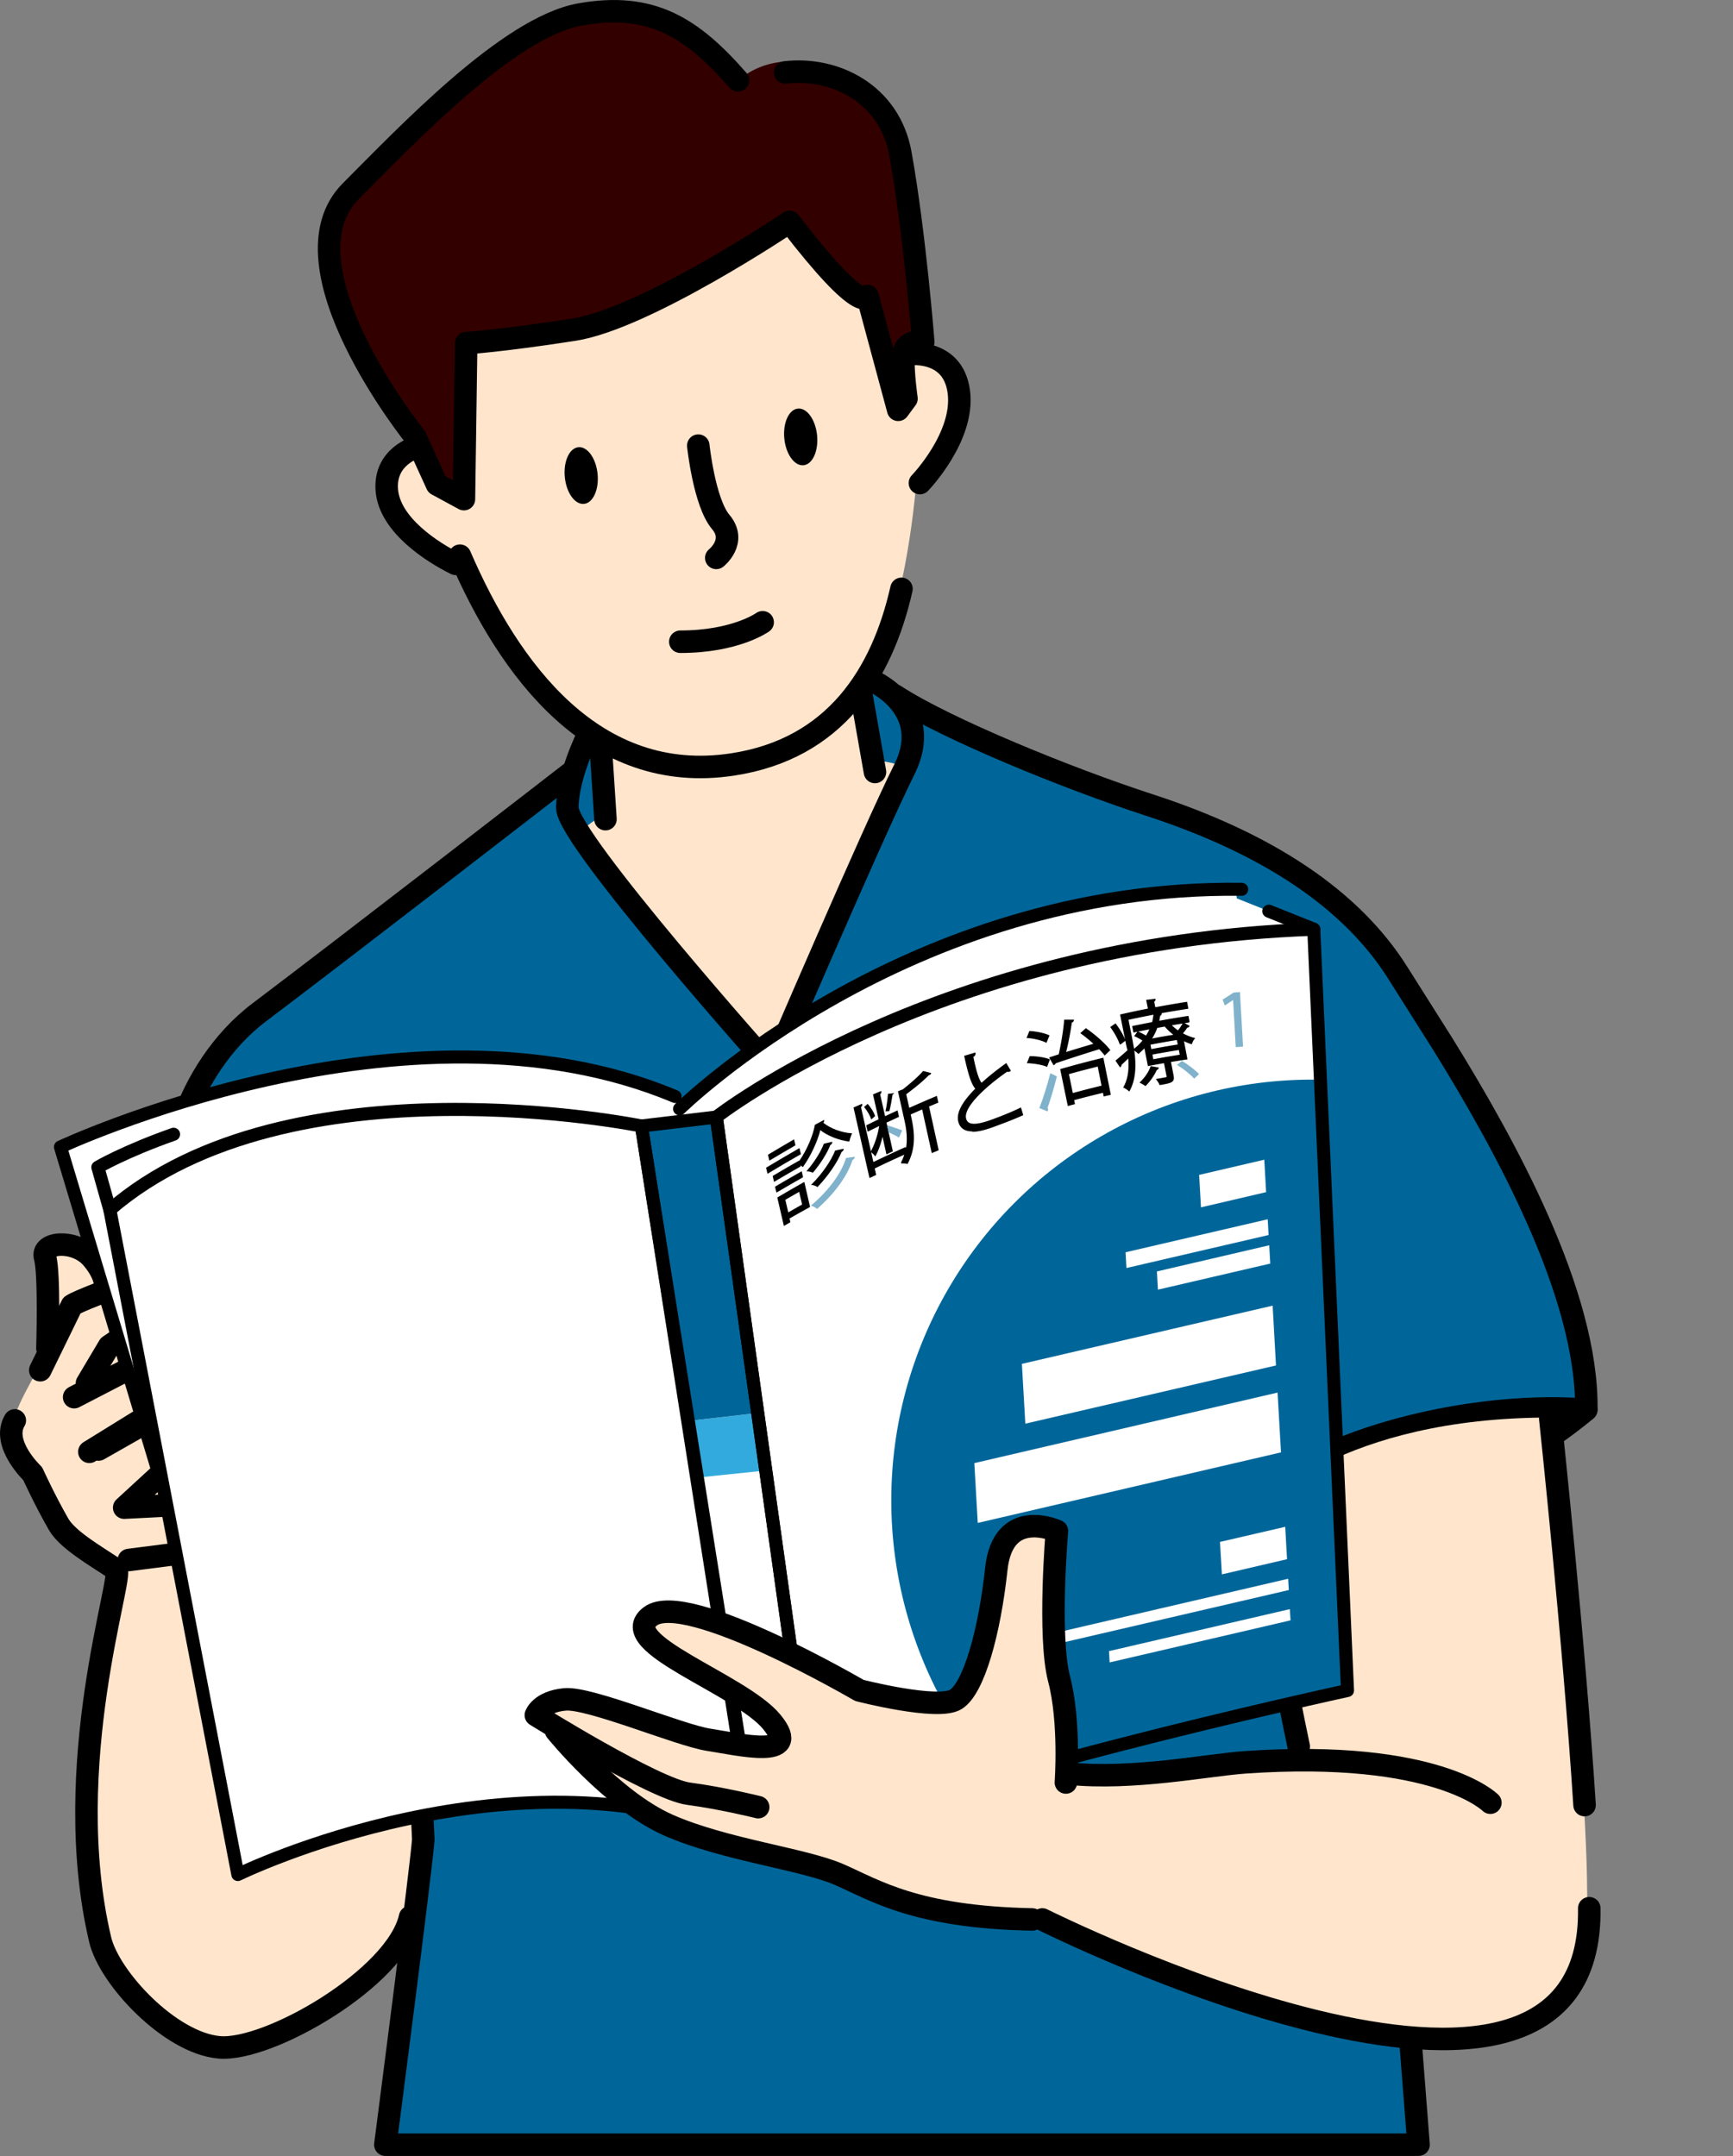 <svg id="b" xmlns="http://www.w3.org/2000/svg" viewBox="0 0 217.85 271.1"><rect x="0" y="0" width="217.85" height="271.1" fill="#808080" stroke="none"/><defs><clipPath id="e"><path d="M170.04 212.74s-46.31 9.79-65.88 18.45l-13.93-91.86s22.96-19.2 74.54-21.46l5.27 94.87Z" style="fill:none;stroke-width:0"/></clipPath><style>.f{fill:#069}.f,.g,.k,.l,.m{stroke-width:0}.g{fill:#000}.n{stroke-width:2.83px}.n,.o{fill:none;stroke:#000;stroke-linecap:round;stroke-linejoin:round}.k{fill:#80b2cc}.o{stroke-width:1.64px}.l{fill:#ffe5cc}.m{fill:#fff}</style></defs><g id="c"><g id="d"><path class="f" d="M48.81 188.17s-25.6-4.89-36.14 1.13c0 0 9.16-44.06 10.62-48.93 1.46-4.87 5.6-9.99 8.28-12.18 2.68-2.19 39.95-30.92 39.95-30.92S82.23 88 94.17 86.54c11.93-1.46 16-.61 20.22 1.95 13.64 8.28 38.24 13.64 48.71 21.19 10.47 7.55 35.07 45.3 36.53 66.49 0 0-17.55 19.15-27.71 21.03l6.02 71.91H48.44s5.27-25.98 4.89-38.4-4.52-42.54-4.52-42.54Z"/><path class="l" d="M109.75 95.61s-1.92-8.87-2.41-10.97c-6.02-2.69-14.25-3.91-18.06-3.39-5.9.81-10.91 4.87-14.14 9.4.25 2.66.97 11.68.97 11.68s-1.94.98-3.32 2.46C78.12 113.12 97 134.33 97 134.33c4.38-10.52 13.78-30.96 16.85-37.74-1.32-.85-4.09-.99-4.09-.99ZM51.17 206.24l-2.73-17.04c.16-2.5-9.35-2.46-15.13-2.61-.68 1.85-12.25 5.3-17.62 9.01-.48.33-.96 3.8-1.33 4.08-5.52 19.81-3 37.89-2.63 41.75.38 3.95 6.96 15.44 15.81 16 8.85.56 23.15-9.98 25.22-20.33 2.07-10.35-1.6-30.87-1.6-30.87Z"/><path class="n" d="M112.53 87.47c6.33 4.15 21.79 10.45 31.91 13.74 15.06 4.89 25.5 11.96 31.25 21.08l5.71 9.04c7.72 12.49 18.21 31.36 18.01 45.92 0 0-9.41 8.28-23.72 13.18l1.22 61.08 1.41 18.16H48.44s4.52-34.79 4.77-38.36c0 0-.89-23.43-4.35-41.83-.85-4.53-33.11-2.53-34.3-6.03l3.67-23.72 4.8-18.92c1.57-4.57 4.75-9.9 9.6-13.55 10.59-7.98 39.11-30.07 39.11-30.07"/><path class="n" d="M159.68 136.6s-10.73 10.16-11.86 28.8c-1.13 18.64 4.14 29.18 4.14 29.18M109.43 85.49s8.19 3.39 4.24 11.29-16.66 37.55-16.66 37.55-25.69-28.8-25.69-32.75 2.54-9.04 2.54-9.04M108.3 87.47l1.69 9.6M75.54 94.24l.57 8.76"/><path class="l" d="M34.41 198.43c-.32 0-1.75-11.86-2.04-11.87-1.08-4.15-3.27-5.78-3.27-5.78s2.4-1.55 2.12-3.95c-.28-2.4-5.08-2.26-5.08-2.26 1.84-.85 2.12-4.24.14-4.66-.92-.2-5.02.59-5.02.59l-.2-4.01s3.45-1.03 3.52-2.23c.14-2.54-5.51-2.68-7.62-2.82-2.12-.14-3.39.99-3.39.99-.42-5.22-8.61-7.62-8.05-4.94.56 2.68.42 12.71.42 12.71s-3.95 6.35-4.38 8.89c-.42 2.54.85 4.38 1.55 5.08s3.39 6.35 4.38 7.76c.99 1.41 7.37 5.99 7.25 6.4-.13.45-1.66 9.15-1.79 9.6 4.49-3.42 20.71-7.49 21.46-9.51Z"/><path class="n" d="m9.32 175.68 7.9-4.09c1.32-.44 8.77-2.78 9.65-1.61s1.59 3-.17 4.17-7.43 3.43-7.43 3.43l-8.04 4.97M12.39 182.26l7.46-4.24s7.16-2.78 9.65-2.49 3.11 3.22-.4 4.83-7.62 3.81-7.62 3.81l-5.87 5.4 5.7-.29 4.68-.88s2.92-1.75 3.8-.88 1.61 2.78-.29 3.8-6.43 3.95-6.43 3.95l-6.87.88M5.96 169.54s.29-9.36-.29-11.4c-.58-2.05 3.8-2.34 5.85 0s1.75 4.09 1.75 4.09M1.86 178.6c-1.75 2.92 2.25 6.7 2.25 6.7s1.49 3.28 3.25 6.35c1.13 1.98 4.61 3.95 7.25 5.72 1.03.69-7.19 24.55-2.02 46.51 1.13 4.8 8.75 12.99 14.96 13.55s22.31-8.75 24-16.38"/><path class="n" d="m10.93 173.93 2.78-4.68 2.97-2.02s2.35.05 5.08-.42c3.46-.6 3.33-3.84.29-4.87 0 0-5.41-.88-6.58-.44s-5.56 2.05-6.43 2.63c0 0-2.06 4.25-3.98 8.16M28.25 181.63s4.32 1.07 3.73 7.21c-.15 1.54 5.79 18.13 7.7 30.49M21.19 168.22l.26 2.2M48.85 189.49l-5.31-29.93M199.4 177.26c-15.58-1.27-40.85 4.71-47.06 17.88 9.04-.75 28.92-3.99 47.06-17.88Z"/><path class="l" d="M194.84 178.24s6.07 56.61 4.38 65.08-7.33 14.6-26.54 12.42c-14.96-1.69-42.35-14.4-42.35-14.4s-4.52.85-10.87-2.12c-6.35-2.96 3.67-16.8 14.26-16.24 5.51.29 7.62 0 14.4-.56s16.09-1.13 16.09-1.13-4.94-19.91-5.79-31.76c0 0 10.16-11.29 36.42-11.29Z"/><path class="n" d="M157.8 188.93c1.69 12.99 5.46 30.68 5.46 30.68M199.78 239.94c.56 36.14-68.75 1.41-68.75 1.41M194.88 178.38s3 28.06 4.31 48.59M187.35 226.67s-6.67-6.74-30.78-5.08c-4.74.32-14.12 2.26-22.31 1.41"/><path d="m102.84 231.94-7.91.75s-22.96-15.25-65.04 3.01l-10.83-54.59-11.67-36.52s50.92-21.55 78.87-5.46c0 0 20.14-24.66 69.08-27.67l.13 1.5 9.41 3.76 4.49 95.81s-39.62 8.47-66.54 19.39Z" style="fill:#fff"/><circle class="f" cx="164.94" cy="188.65" r="52.9" style="clip-path:url(#e)"/><path class="k" d="m155.01 125.74-1.04.69-.28-.74 1.4-.89.78-.06.39 6.87-.92.05-.33-5.92z"/><path style="fill:#3ad;stroke-width:0" d="m87.11 178.6 1.14 7.13 8.19-.85-1.01-7.23-8.32.95z"/><path class="f" d="m90.23 140.41-9.04 1.13 5.92 37.06 8.32-.95-5.2-37.24z"/><path class="m" d="m161.03 182.62-38.12 8.87-.43-7.52 38.12-8.87.43 7.52zM160.4 171.69l-31.51 7.32-.43-7.52 31.52-7.32.42 7.52zM159.47 155.29l-17.87 4.15-.11-1.98 17.87-4.15.11 1.98zM159.68 158.88l-14.12 3.28-.13-2.29 14.12-3.29.13 2.3zM159.16 149.9l-8.19 1.91-.23-4.08 8.19-1.91.23 4.08zM161.79 196.05l-8.19 1.91-.24-4.08 8.2-1.9.23 4.07zM162.01 199.93l-35.42 8.23-.08-1.41 35.42-8.24.08 1.42zM162.23 203.74l-22.74 5.29-.08-1.42 22.73-5.28.09 1.41z"/><path class="o" d="M90.04 140.46s27.95-21.93 75.11-23.62l4.24 95.72s-54.49 11.86-66.54 19.39l-12.8-91.48Z"/><path class="o" d="m90.04 140.46-9.41 1.12 14.31 91.11 7.9-.75-12.8-91.48z"/><path class="o" d="M80.63 141.58s-44.24-9.04-66.82 10.54L29.9 235.7s35.29-17.32 65.04-4.14l-14.31-89.98Z"/><path class="o" d="M19.83 184.88 7.6 144.22s43.66-20.47 77.26-6.35M85.43 139.42s28.59-28.16 70.66-27.6"/><path class="o" d="m13.81 152.13-1.51-5.36s3.31-1.96 9.52-4.15M165.15 116.83l-5.65-2.26"/><path class="g" d="m97.72 150.57.06-.04c1.07-.63 2.14-1.25 3.21-1.85l.12-.06.72 3.14-.07.04c-.84.46-1.67.93-2.51 1.41l.11.47-.82.47-.83-3.58Zm1.37 1.87 1.74-.99-.37-1.59c-.58.33-1.16.66-1.74 1l.37 1.58Zm-1.67-3.22.06-.04c1.06-.63 2.12-1.24 3.18-1.84l.12-.07.17.75-.06.04c-1.06.6-2.12 1.21-3.17 1.83l-.12.07-.17-.75Zm5.28 0c-.14-.09-.37-.18-.55-.21l-.19-.03.14-.14c1.26-1.27 2.39-2.9 2.88-4.17l.94-.2.16-.02-.05.15c-.03.09-.12.18-.24.25-.51 1.29-1.66 2.97-2.97 4.35l-.06.06-.07-.04Zm-5.59-1.34.06-.04c1.06-.63 2.12-1.25 3.18-1.85l.12-.07v.06c.94-1.35 1.72-3.15 1.97-4.55l1.01-.54.16-.08-.02.18c0 .07-.04.13-.09.19.87.7 2.28 1.23 3.47 1.31h.14l-.05.14c-.05.11-.2.5-.27.81l-.02.09h-.09c-1.29-.17-2.66-.72-3.56-1.43-.37 1.47-1.2 3.24-2.14 4.57l-.06.09-.08-.07c-.06-.05-.13-.11-.22-.17l.03.14-.06.04c-1.06.6-2.12 1.22-3.17 1.84l-.12.07-.17-.75Zm-.82-1.04.06-.04c1.34-.81 2.69-1.6 4.03-2.37l.12-.07.18.76-.06.04c-1.34.76-2.69 1.55-4.02 2.36l-.12.07-.18-.76Zm5.84.59c-.15-.06-.37-.13-.56-.14h-.2l.13-.17c.87-1 1.7-2.33 2.06-3.31l.93-.22.14-.02-.02.14c-.01.07-.06.17-.23.26-.38.99-1.26 2.39-2.15 3.43l-.04.05-.07-.02Zm-5.59-2.23.06-.04c1.03-.62 2.06-1.23 3.1-1.83l.12-.07.17.75-.06.04c-1.03.59-2.06 1.2-3.1 1.82l-.12.07-.17-.74ZM112.19 137.64c.11-.05.18-.12.2-.19l-.77.09c-.04.62-.17 1.59-.31 2.2.09-.01.38-.02.49-.03.16-.61.32-1.49.4-2.07ZM110.01 140.34c-.15-.47-.54-1.11-.94-1.54l-.45.39c.38.45.75 1.09.91 1.57.16-.14.32-.28.48-.43Z"/><path class="g" d="m107.31 139.25 1.07-.47v.14c.02.11-.04.21-.15.29.52 2.29 1.04 4.6 1.56 6.9 1.32-.63 2.63-1.25 3.95-1.84l.11-.05.04.17c.23-1.3.02-2.56-.2-3.54l-.81-3.63.08-.03c.23-.1.41-.17.53-.21 1.09-.86 2.02-1.7 2.51-2.27l.04-.05 1.03.27-.06.11c-.04.08-.15.14-.28.18-.56.6-1.65 1.51-2.81 2.37l.38 1.71c1.12-.5 2.24-.99 3.36-1.46l.11-.05.19.85s-.8.34-1.17.49l1.21 5.5-.87.36-1.21-5.49-1.44.63.08.37c.38 1.72.63 3.76-.44 5.79l-.04.07-.08-.02a2.95 2.95 0 0 0-.55-.05h-.17v-.15c.16-.31.29-.63.39-.95-1.24.56-2.48 1.13-3.71 1.73l.18.81-.84.4-2.01-8.89Z"/><path class="g" d="M109.92 145.27c-.09-.13-.29-.29-.42-.38l-.08-.05.05-.08c.46-.8.87-2.05 1.05-3.17-.44.21-1.45.71-1.45.71l-.18-.8s1.06-.52 1.56-.76l-.71-3.13 1.05-.44v.14c.02.13-.06.21-.15.28l.62 2.76c.49-.23 1.57-.73 1.57-.73l.18.81s-1.07.5-1.57.73l.8 3.61-.81.38-.49-2.22c-.22.95-.52 1.77-.84 2.35l-.08.14-.09-.13ZM122.22 142.26c-.98 0-1.58-.43-1.77-1.28-.24-1.05.48-2.42 2.15-4.09-.48-.55-.86-1.67-1.38-4.04l-.02-.09 1.41-.42.02.12c.02.17-.07.32-.27.44.34 1.63.64 2.75 1.03 3.25.83-.76 1.85-1.58 3.02-2.42l.09-.06.57.96-.07.07-.1.05c-.06.02-.12.03-.18.03l-.12-.02c-2.75 1.91-5.47 4.46-5.16 5.85.1.47.43.69 1.02.69.49 0 1.16-.15 2.03-.46 2.09-.75 3.31-1.33 3.74-1.54l.11-.05.29.96-.08.04c-1.2.56-3.22 1.29-3.81 1.51-1.04.37-1.86.55-2.5.55ZM133.28 134.43l.09-.03c1.74-.5 3.5-.96 5.23-1.38l.1-.02.94 4.66-.9.21-.09-.46c-1.2.29-2.41.59-3.62.92l.1.5-.9.24-.96-4.64Zm1.57 3.01c1.21-.33 2.42-.64 3.62-.93l-.48-2.4c-1.2.3-2.41.61-3.62.95l.49 2.37Zm-3.32-3.33c-.5-.21-1.5-.39-2.31-.42h-.14l.36-.89h.07c.83 0 1.85.16 2.38.37l.09.04-.35.94-.1-.04Zm.36-1.15 1.2-.39c.26-1.14.57-2.92.68-4.27v-.09h1.25l-.04.13c-.02.08-.08.18-.24.24-.15 1.04-.41 2.51-.72 3.7 1.05-.33 2.25-.69 3.43-1.04-.49-.44-1.03-.89-1.55-1.26l-.1-.07.7-.63.06.04c1.1.75 2.35 1.86 2.96 2.65l.06.07-.71.68-.07-.09c-.17-.21-.38-.45-.62-.7-2.15.66-4.28 1.36-5.48 1.77-.02.09-.09.16-.18.2l-.08.04-.55-.96Zm-.44-1.88c-.51-.26-1.49-.5-2.27-.56h-.14l.36-.88h.07c.82.04 1.82.26 2.37.51l.09.04-.38.94-.1-.05ZM141.87 137.17c-.13-.12-.43-.31-.58-.38l-.1-.04.05-.09c.52-.95.71-2.12.59-3.57-.31.31-.6.58-.84.8 0 .1-.04.2-.12.26l-.08.06-.57-.85.07-.06c.39-.31.9-.76 1.45-1.25-.08-.2-.13-.47-.19-.74l-.75-3.75.1-.02c1.14-.26 2.27-.5 3.4-.72l-.22-1.1 1.17-.14v.11c0 .08-.02.18-.16.26l.14.7c1.29-.24 2.6-.47 3.89-.67l.1-.02.17.87-.1.02c-1.08.17-2.17.35-3.26.54v.07c0 .13-.07.22-.19.26-.03.21-.06.42-.11.63 1.2-.22 2.39-.42 3.57-.6h.1l.14.72-.09.1c-.18.03-.35.05-.53.08l.62.34-.04.08c-.04.09-.14.14-.27.15-.08.17-.31.46-.52.71.45.25.93.44 1.39.56l.15.04-.1.12c-.12.14-.25.41-.3.57l-.03.09-.09-.03c-.26-.08-.54-.19-.89-.36l.43 2.28-.1.02c-.65.1-1.31.2-1.97.31l.33 1.71c.06.3.04.5-.06.65-.19.28-.66.37-1.62.54h-.08l-.03-.06c-.06-.18-.22-.4-.34-.56l-.1-.14.16-.03c.22-.03.43-.07.61-.1.28-.05.55-.1.59-.13l-.34-1.73c-.64.11-1.28.23-1.92.35l-.1.02-.44-2.23c-.22.23-.45.44-.69.65l-.08.06-.06-.07c-.1-.12-.29-.26-.44-.35.3 2.12.11 3.78-.57 5.03l-.06.11-.09-.09Zm3.11-3.98c1.11-.21 2.22-.4 3.32-.57l-.11-.59c-1.1.17-2.21.37-3.32.57l.11.58Zm-.25-1.28c1.11-.21 2.22-.4 3.32-.58l-.11-.56c-1.1.18-2.21.37-3.32.59l.11.56Zm-2.31-.81c.05.26.1.52.14.77.4-.32.75-.66 1.05-1.03a6.54 6.54 0 0 0-.93-.51l-.11-.05.41-.55c-.13.03-.5.1-.5.1l-.16-.81.1-.02c.8-.17 1.61-.33 2.41-.48.08-.31.13-.62.16-.93-1.04.2-2.09.41-3.13.64l.57 2.88Zm3.06-1.86c-.16.46-.38.91-.65 1.34.89-.17 1.78-.33 2.67-.47-.4-.31-.77-.66-1.09-1.03l-.93.17Zm-2.4.47c.31.13.67.32.98.5.16-.25.3-.51.42-.78-.46.09-.93.18-1.4.28Zm4.23-.79c.26.25.51.46.77.64.21-.27.44-.61.58-.86-.45.07-.9.14-1.35.22Zm-3.38 7.6c-.14-.1-.4-.25-.56-.33l-.13-.06.1-.1c.55-.52 1.06-1.27 1.28-1.9l.03-.08 1.02.18-.03.1c-.02.07-.07.17-.22.2-.29.66-.83 1.44-1.37 1.98l-.06.06-.07-.05Zm-3.2-5.28c-.19-.56-.66-1.41-1.11-2.02l-.06-.08.67-.46.06.08c.5.65.98 1.48 1.17 2.03l.02.07-.06.04c-.31.24-.42.32-.48.37l-.11.08-.09-.09Z"/><path class="k" d="m130.65 139.31.04-.09c.41-1.02.95-2.73 1.31-4.16l.03-.12.82.41-.02.08c-.32 1.31-.78 2.86-1.15 3.89.03.04.06.08.07.13.01.06 0 .13-.03.21l-.04.09-1.02-.42ZM150.05 135.55c-.43-.47-1.28-1.15-1.97-1.57l-.12-.07.62-.52.06.04c.73.45 1.58 1.1 2.02 1.55l.07.07-.62.58-.07-.07ZM102.65 151.95c-.12-.1-.36-.24-.55-.3l-.17-.05.14-.12c2.12-1.82 3.68-3.94 4.26-5.81l.02-.06 1.12-.16-.05.15c-.04.11-.12.19-.26.26-.6 1.94-2.17 4.12-4.37 6.09l-.07.06-.07-.06ZM112.9 142.97c-.23-.15-1.19-.6-1.19-.6l-.19-.88c.45.13 1.52.5 1.79.6l.1.04-.4.9-.1-.06Z"/><path class="l" d="M133.99 220.74c-.14-2.4.14-7.34-.99-11.58s-.28-16.52-.28-16.52-4.38-2.54-6.49 1.84-1.98 8.33-3.25 12.85-2.12 6.35-4.24 6.64-9.32-.56-11.29-1.13-13.41-7.91-18.92-9.04-7.62-.99-6.92 1.55 16.63 9.04 16.24 13.41c-.14 1.55-7.06.28-8.47.14-1.41-.14-13.41-4.52-16.94-4.94-3.53-.42-4.52 1.69-4.52 1.69s10.31 11.29 14.4 13.13c4.09 1.84 17.36 4.52 20.47 5.79s7.48 4.38 14.54 5.22c3.87.46 7.61.89 10.21 1.17 2.13.24 6.59-17.83 6.45-20.23Z"/><path class="n" d="M133.99 224.13s.56-7.62-.85-12.99-.28-18.64-.28-18.64-6.78-3.11-7.62 4.8c-.85 7.91-2.82 14.96-5.08 16.38s-12.14-1.13-12.14-1.13-21.74-12.71-26.26-9.32 11.29 8.47 15.25 13.27c3.95 4.8-4.24 2.82-7.91 2.26s-14.96-5.36-18.07-5.08-3.67 1.98-3.67 1.98 14.96 9.32 19.2 9.88 8.75 1.69 8.75 1.69"/><path class="n" d="M69.9 217.63s7.06 8.75 14.12 11.86 16.94 4.24 21.46 6.21 9.6 5.36 24.28 5.65"/><path class="l" d="m112.53 36.36 1.79 8.38s6.21.19 6.59 4.89c.38 4.71-2.64 9.6-5.84 12.24 0 0-1.46 16.85-6.02 22.78s-5.55 8.89-16.94 11.48c-9.6 2.18-20.8-3.58-28.99-15.44-3.83-5.55-4.33-9.41-4.33-9.41s-9.98-4.33-10.16-9.41 5.27-6.78 5.27-6.78l3.39-12.05s12.8 4.14 41.98-15.81c0 0 3.2 9.22 13.27 9.13Z"/><path class="n" d="M57.82 69.87c6.23 14.44 16.9 28.91 34.29 26.25 12.83-1.96 18.77-11.31 21.21-22.08M87.78 56.03s.75 7.15 2.82 9.6-.56 4.52-.56 4.52"/><path class="n" d="M95.87 78.24s-3.39 2.45-10.35 2.45"/><ellipse class="g" cx="100.65" cy="54.94" rx="2.07" ry="3.58" transform="rotate(-5.68 100.638 54.905)"/><ellipse class="g" cx="73.06" cy="59.8" rx="2.07" ry="3.58" transform="rotate(-5.68 73.014 59.8)"/><path class="n" d="M113.94 44.55s5.84-.94 6.59 4.71-4.89 11.48-4.89 11.48M52.39 56.22s-4.14 1.13-3.76 5.46 5.65 7.72 8.66 9.22"/><path d="M92.77 10.1C86.98 3.47 81.9.22 72.91 1.82c-8.99 1.6-21.93 15.34-28.8 22.21-9.31 9.31 8.09 30.91 8.09 30.91l2.73 5.98 3.39 1.84.28-19.62s4.52-.28 13.55-1.69c9.04-1.41 27.11-13.55 27.11-13.55 9.32 12.14 9.79 9.32 9.79 9.32l3.86 14.31 1.04-1.41s-.47-3.2-.38-5.36 2.49-1.74 2.49-1.74-1.07-13.66-2.87-23.67c-1.84-10.21-13.93-14.87-20.42-9.22" style="fill:#300;stroke-width:0"/><path class="n" d="M92.77 10.1C86.98 3.47 81.9.22 72.91 1.82c-8.99 1.6-21.93 15.34-28.8 22.21-9.31 9.31 8.09 30.91 8.09 30.91l2.73 5.98 3.39 1.84.28-19.62s4.52-.28 13.55-1.69c9.04-1.41 27.11-13.55 27.11-13.55 9.32 12.14 9.79 9.32 9.79 9.32l3.86 14.31 1.04-1.41s-.47-3.2-.38-5.36M113.57 44.74c.09-2.16 2.49-1.74 2.49-1.74s-1.07-13.66-2.87-23.67c-1.37-7.6-8.32-10.96-14.5-10.22"/></g></g></svg>